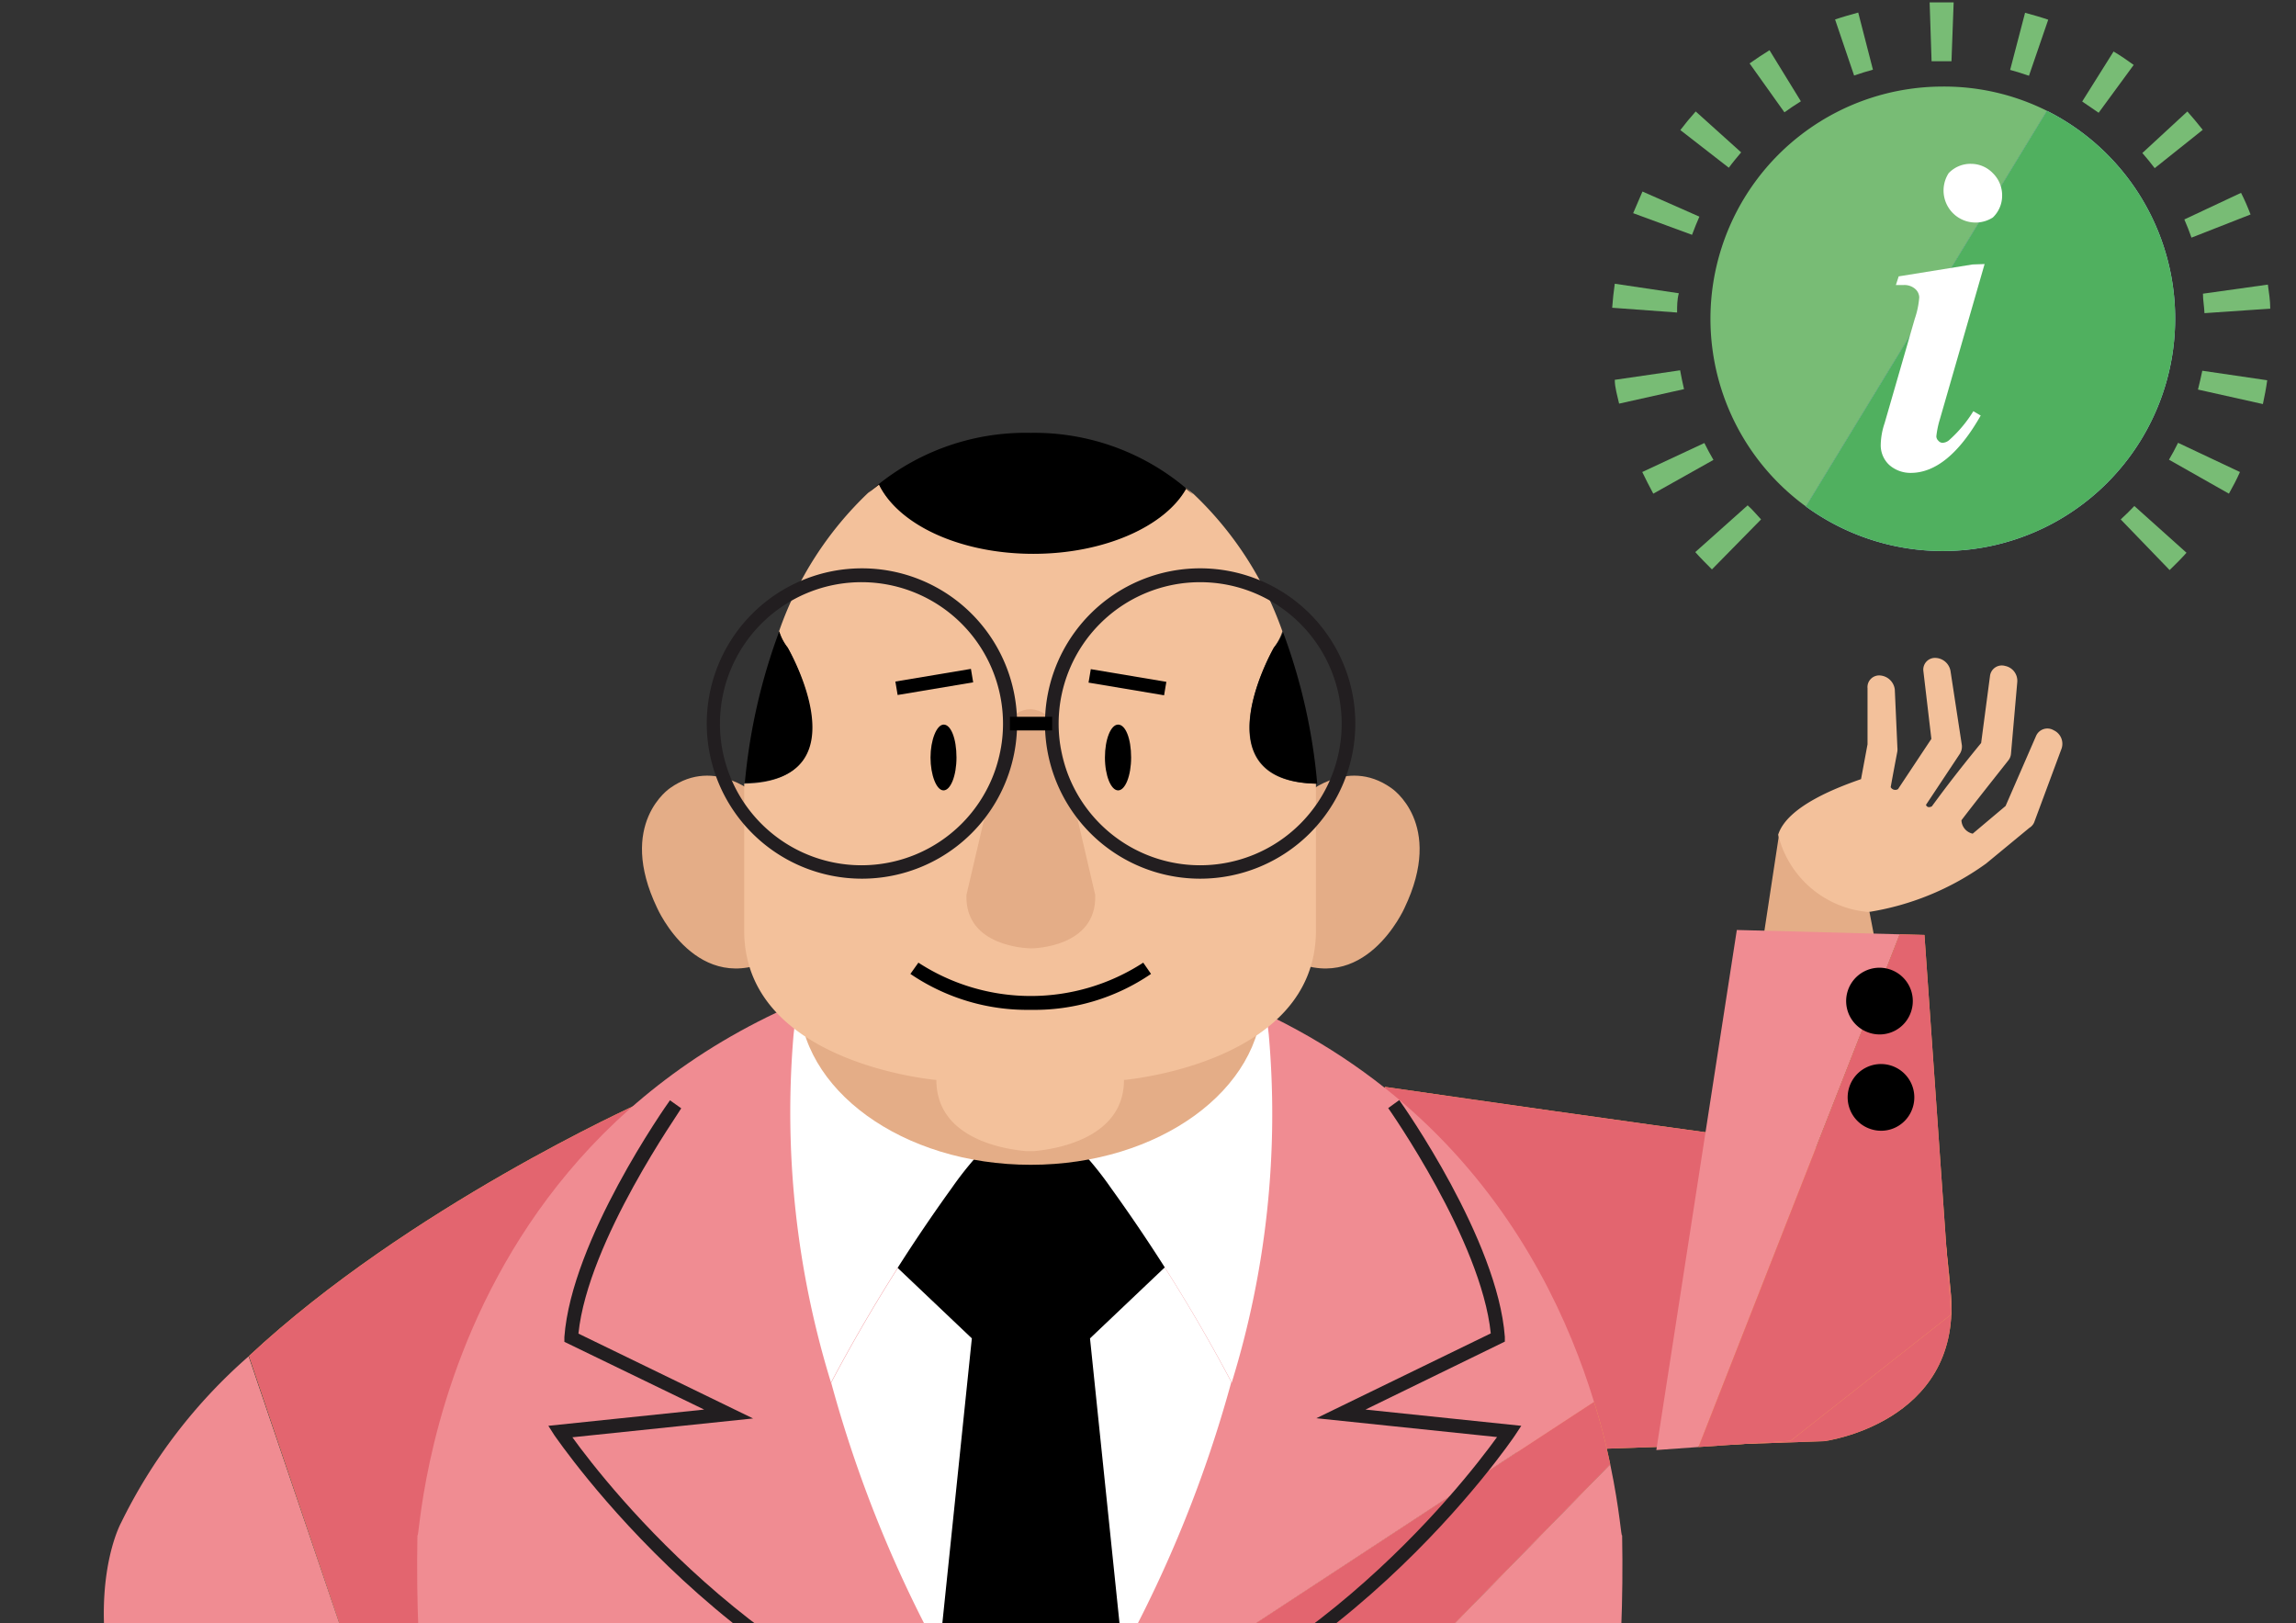 <svg id="DADOS_INFORMAÇÃO_E_CONHECIMENTO" data-name="DADOS , INFORMAÇÃO E CONHECIMENTO" xmlns="http://www.w3.org/2000/svg" xmlns:xlink="http://www.w3.org/1999/xlink" viewBox="0 0 106.1 75"><rect x="0" y="0" width="106.1" height="75" fill="#333333" stroke="none"/><defs><style>.cls-1{fill:none;}.cls-2{clip-path:url(#clip-path);}.cls-3{fill:#f8caa9;}.cls-4{clip-path:url(#clip-path-2);}.cls-5{fill:#78bc75;}.cls-6{fill:#a3d9f5;}.cls-7{fill:#50b05f;}.cls-8{fill:#fff;}.cls-9{fill:#e4ad87;}.cls-10{fill:#f6aa55;}.cls-11{fill:#e3656f;}.cls-12{fill:#f08c92;}.cls-13{fill:#f3c19b;}.cls-14{fill:#221e20;}</style><clipPath id="clip-path"><rect class="cls-1" y="-95" width="106.1" height="75"/></clipPath><clipPath id="clip-path-2"><rect class="cls-1" width="106.1" height="75"/></clipPath></defs><g class="cls-2"><path d="M26.18,68.3a48.46,48.46,0,0,1-7.29,5.39A.7.7,0,0,0,19.23,75c3,0,8.43-1,15.59-6.24L35,67a63.06,63.06,0,0,1-7.41,3.91C28,69.73,27.17,68.88,26.18,68.3Z"/><path class="cls-3" d="M35.49,23.88c4.23-6.62-14.17-2.12-14.17-2.12l7.68,44s-1.14,1.12-2.82,2.58c1,.58,1.79,1.43,1.36,2.58A63.06,63.06,0,0,0,35,67l1.86-25.48S31.25,30.5,35.49,23.88Z"/><path d="M54.87,68.3a48.46,48.46,0,0,0,7.29,5.39A.7.7,0,0,1,61.83,75c-3,0-8.44-1-15.6-6.24L46.1,67a63.06,63.06,0,0,0,7.41,3.91C53.08,69.73,53.88,68.88,54.87,68.3Z"/><path class="cls-3" d="M45.56,23.88c-4.23-6.62,14.17-2.12,14.17-2.12l-7.68,44s1.14,1.12,2.82,2.58c-1,.58-1.79,1.43-1.36,2.58A63.06,63.06,0,0,1,46.1,67L44.24,41.49S49.8,30.5,45.56,23.88Z"/><path d="M47.82-23.12l-6.77-3.56v-.54l-.52.27L40-27.22v.54l-6.76,3.56S18.81-17,18.41-5L20,24.28a81.46,81.46,0,0,0,20.53,3.18,81.33,81.33,0,0,0,20.52-3.18L62.64-5C62.25-17,47.82-23.12,47.82-23.12Z"/></g><g class="cls-4"><path class="cls-5" d="M89.72,4A10.73,10.73,0,0,0,83.45,23.4L94.59,5.12A10.61,10.61,0,0,0,89.72,4Z"/><path class="cls-5" d="M98.6,3c-.3-.22-.61-.43-.93-.62L96.22,4.69l.76.52Z"/><path class="cls-5" d="M85.87.58c-.36.1-.72.2-1.07.32l.88,2.59c.28-.1.58-.19.87-.27Z"/><path class="cls-5" d="M101.79,6c-.23-.29-.47-.58-.71-.85L99,7.07c.2.23.39.46.57.7Z"/><path class="cls-5" d="M94.65.91C94.3.79,93.94.69,93.58.59l-.69,2.64q.44.12.87.27Z"/><path class="cls-5" d="M104.91,14.26c0-.37-.06-.75-.11-1.11l-3,.42c0,.3.06.6.07.9Z"/><path class="cls-5" d="M104,9.91c-.13-.34-.28-.69-.44-1l-2.62,1.23q.18.41.33.84Z"/><path class="cls-5" d="M74.62,13.11q-.08.56-.12,1.11l3,.22c0-.3,0-.6.08-.89Z"/><path class="cls-5" d="M81.77,2.32c-.31.19-.62.4-.92.61l1.61,2.26c.25-.18.5-.35.76-.51Z"/><path class="cls-5" d="M90.18,2.82l.1-2.71c-.37,0-.74,0-1.11,0l.09,2.72h.92Z"/><path class="cls-5" d="M75.89,21.81q.24.5.51,1l2.78-1.56c-.15-.26-.29-.51-.42-.78Z"/><path class="cls-5" d="M74.62,17.55c0,.36.12.73.2,1.1l3-.67q-.1-.43-.18-.87Z"/><path class="cls-5" d="M78.36,5.15c-.25.28-.49.57-.71.86l2.24,1.74c.18-.25.38-.48.57-.71Z"/><path class="cls-5" d="M75.9,8.85c-.15.34-.3.69-.43,1l2.72,1c.11-.29.22-.57.34-.84Z"/><path class="cls-5" d="M103,22.81c.18-.32.36-.66.51-1l-2.86-1.35q-.2.41-.42.78Z"/><path class="cls-5" d="M98,24l2.26,2.34c.27-.26.53-.52.78-.8l-2.41-2.16C98.45,23.57,98.24,23.78,98,24Z"/><path class="cls-5" d="M80.76,23.35l-2.42,2.16c.25.28.51.54.77.8L81.38,24C81.16,23.77,81,23.56,80.76,23.35Z"/><path class="cls-5" d="M101.57,18l3,.67c.08-.37.15-.73.2-1.1l-3-.44Q101.68,17.56,101.57,18Z"/><path class="cls-6" d="M94.59,5.12,83.45,23.4A10.74,10.74,0,1,0,94.59,5.12Z"/><path class="cls-7" d="M94.59,5.12,83.45,23.4A10.74,10.74,0,1,0,94.59,5.12Z"/><path class="cls-8" d="M91.09,7.57a1.4,1.4,0,0,1,1,.43,1.43,1.43,0,0,1,.43,1.05,1.39,1.39,0,0,1-.43,1A1.48,1.48,0,0,1,90.05,8,1.39,1.39,0,0,1,91.09,7.57Zm.62,4.63-2.06,7.15a4.24,4.24,0,0,0-.17.81.28.28,0,0,0,.09.2.26.26,0,0,0,.19.1.5.5,0,0,0,.34-.15A5.93,5.93,0,0,0,91.19,19l.34.2c-1,1.76-2.09,2.65-3.23,2.65a1.48,1.48,0,0,1-1-.37,1.24,1.24,0,0,1-.39-.93,3.3,3.3,0,0,1,.18-1l1.39-4.81a4,4,0,0,0,.21-1,.54.54,0,0,0-.2-.4.76.76,0,0,0-.52-.17h-.36l.13-.4,3.41-.55Z"/><polygon class="cls-9" points="82.21 38.57 81.3 44.55 86.84 44.47 86.39 42.14 82.21 38.57"/><path class="cls-10" d="M59,67.46l25.3-.87s6.27-.82,5.86-6.72c0,0-.56-6.5-1.06-6.29S64,50.22,64,50.22Z"/><path class="cls-11" d="M59,67.46l25.3-.87s6.27-.82,5.86-6.72c0,0-.56-6.5-1.06-6.29S64,50.22,64,50.22Z"/><polygon class="cls-12" points="80.26 42.97 76.54 67 78.49 66.86 87.79 43.17 80.26 42.97"/><polygon class="cls-10" points="90.16 60.74 88.93 43.2 87.79 43.17 78.49 66.86 82.75 66.57 90.16 60.74"/><polygon class="cls-11" points="90.16 60.74 88.93 43.2 87.79 43.17 78.49 66.86 82.75 66.57 90.16 60.74"/><path d="M88.39,51.17a1.53,1.53,0,0,1-1.94,1,1.54,1.54,0,1,1,1.94-1Z"/><path d="M88.32,46.72a1.53,1.53,0,0,1-1.94,1,1.54,1.54,0,1,1,1.94-1Z"/><path class="cls-13" d="M93.78,38.25l-2,1.65-.07.05a12.63,12.63,0,0,1-5.36,2.19,4.7,4.7,0,0,1-4.18-3.57C82.59,37.23,85,36.35,86,36l.3-1.61,0-2.59a.54.54,0,0,1,.58-.59.74.74,0,0,1,.68.65l.12,2.68a.91.91,0,0,1,0,.17c-.13.68-.23,1.22-.31,1.66a.24.24,0,0,0,.34.09l1.54-2.32L88.88,31a.54.54,0,0,1,.58-.6.73.73,0,0,1,.68.64l.52,3.4a.63.63,0,0,1-.1.4L89,37.19c.06.14.18.11.27.07.37-.5,1-1.37,2.28-2.93l.41-3.1a.55.55,0,0,1,.7-.46.7.7,0,0,1,.56.74l-.29,3.31a.56.56,0,0,1-.12.31c-.79,1-1.63,2.06-2.17,2.77a.66.66,0,0,0,.52.62l1.52-1.28L94.09,34a.57.57,0,0,1,.81-.26.69.69,0,0,1,.37.84L94,38A.55.55,0,0,1,93.78,38.25Z"/><path class="cls-10" d="M29.51,51s-10.63,4.78-18,11.65L18,81.83l8.53-4.32Z"/><path class="cls-11" d="M29.51,51s-10.63,4.78-18,11.65L18,81.83l8.53-4.32Z"/><path class="cls-12" d="M5.59,70.37s-4.46,8.11,7.78,22.37l7.16-3.55L18,81.83h0L11.49,62.67A24.47,24.47,0,0,0,5.59,70.37Z"/><path class="cls-10" d="M73.66,64.77,24.55,96.9a24,24,0,0,0,5.08,7H39L74.41,67.66C74.23,66.81,74,65.84,73.66,64.77Z"/><path class="cls-11" d="M73.66,64.77,24.55,96.9a24,24,0,0,0,5.08,7H39L74.41,67.66C74.23,66.81,74,65.84,73.66,64.77Z"/><path class="cls-12" d="M74.41,67.66,39,103.88H64.62s10.79-9,10.34-32.95C74.92,71.11,74.86,69.8,74.41,67.66Z"/><path class="cls-12" d="M47.63,43.69v-.14l-.51.07-.5-.07v.14c-26.72,3.73-27.18,28-27.33,27.24-.23,12.39,2.53,20.76,5.26,26L73.66,64.77C71.44,57.52,65.24,46.15,47.63,43.69Z"/><path class="cls-14" d="M47.19,81.42c-13-2.38-21.48-15-21.57-15.1l-.28-.44,7.2-.75L26.08,62v-.22c.33-4.48,4.69-10.68,4.88-10.94l.52.37c0,.06-4.31,6.11-4.75,10.41l8.07,3.92-8.35.87c1.61,2.23,9.47,12.31,20.84,14.4Z"/><path class="cls-14" d="M48.45,81.42l-.12-.62c11.38-2.09,19.24-12.17,20.85-14.4l-8.35-.87,8.06-3.92c-.44-4.3-4.7-10.35-4.74-10.41l.51-.37c.19.26,4.55,6.46,4.88,10.94l0,.22L63.1,65.13l7.2.75-.29.44C69.93,66.44,61.45,79,48.45,81.42Z"/><path class="cls-8" d="M56.9,63.86a76.81,76.81,0,0,0-5.59-9h0c-.75-2.12-3.67-3.74-3.67-3.74h0S44.72,52.77,44,54.89a76.81,76.81,0,0,0-5.59,9,58.07,58.07,0,0,0,5,12.46s2.91,4,4.23,5.36h0c1.32-1.37,4.23-5.36,4.23-5.36h0A58.07,58.07,0,0,0,56.9,63.86Z"/><polygon points="54.92 57.52 47.64 49.16 40.36 57.52 44.91 61.84 43.41 76.32 47.64 81.68 51.87 76.32 50.37 61.84 54.92 57.52"/><path class="cls-8" d="M58.63,47.8c-.08-.71-.15-1.09-.15-1.09l-.76.09-.42-.46-1,.64a33.46,33.46,0,0,1-8.21,3.8l-.41.1-.41-.1A33.46,33.46,0,0,1,39,47l-1-.64-.41.46-.77-.09s-.07.38-.15,1.09a42.39,42.39,0,0,0,1.73,16.06,76.81,76.81,0,0,1,5.59-9,15.7,15.7,0,0,1,3.67-3.74,15.51,15.51,0,0,1,3.67,3.74,76.81,76.81,0,0,1,5.59,9A42,42,0,0,0,58.63,47.8Z"/><ellipse class="cls-9" cx="47.63" cy="46.06" rx="10.71" ry="7.76"/><path class="cls-9" d="M35.07,36.82s-2-1.9-4.1-.41c0,0-2.48,1.63-.6,5.55,0,0,1.85,4.19,5.44,2.3Z"/><polygon class="cls-9" points="31.98 37.8 34.75 40.99 33.12 42.96 31.98 37.8"/><path class="cls-9" d="M60.19,36.82s2-1.9,4.1-.41c0,0,2.49,1.63.61,5.55,0,0-1.86,4.19-5.45,2.3Z"/><polygon class="cls-9" points="63.29 37.8 60.52 40.99 62.15 42.96 63.29 37.8"/><path class="cls-13" d="M58.87,29.92a2.57,2.57,0,0,0,.39-.75,16.07,16.07,0,0,0-4.11-6.35l-.34-.27c-1,1.76-3.76,3-7.06,3s-6.23-1.34-7.13-3.17l-.5.39A16.1,16.1,0,0,0,36,29.17a2.25,2.25,0,0,0,.39.75s3.55,6.19-2,6.29h0V43c0,6.15,8.88,6.9,8.88,6.9,0,2.71,3.13,3.2,4.16,3.29v0h.34v0c1-.09,4.17-.58,4.17-3.29,0,0,8.87-.75,8.87-6.9V36.21C55.31,36.11,58.87,29.92,58.87,29.92Z"/><path d="M47.75,25.59c3.3,0,6.09-1.28,7.06-3l.34.27A10.87,10.87,0,0,0,47.63,20a10.9,10.9,0,0,0-7.51,2.78l.5-.39C41.52,24.25,44.37,25.59,47.75,25.59Z"/><path d="M36.4,29.92a2.25,2.25,0,0,1-.39-.75,27.09,27.09,0,0,0-1.59,7C40,36.11,36.4,29.92,36.4,29.92Z"/><path d="M58.87,29.92s-3.56,6.19,2,6.29h0a26.74,26.74,0,0,0-1.58-7A2.57,2.57,0,0,1,58.87,29.92Z"/><path class="cls-9" d="M50.61,41.35l-1.75-7.52s-.26-1-1.22-1.06h0c-1,0-1.22,1.06-1.22,1.06l-1.76,7.52c-.08,2.43,2.89,2.47,3,2.47h0C47.73,43.82,50.7,43.78,50.61,41.35Z"/><path d="M44.2,35c0,.84-.27,1.52-.6,1.52S43,35.8,43,35s.28-1.52.61-1.52S44.2,34.12,44.2,35Z"/><path d="M52.27,35c0,.84-.27,1.52-.6,1.52s-.61-.68-.61-1.52.27-1.52.61-1.52S52.27,34.12,52.27,35Z"/><path d="M47.63,46.66A9.59,9.59,0,0,1,42.07,45l.37-.52a9.53,9.53,0,0,0,10.39,0l.36.52A9.55,9.55,0,0,1,47.63,46.66Z"/><rect x="41.4" y="31.2" width="3.54" height="0.63" transform="translate(-4.61 7.56) rotate(-9.51)"/><rect x="51.78" y="29.75" width="0.63" height="3.54" transform="translate(12.39 77.68) rotate(-80.47)"/><path class="cls-14" d="M39.82,40.6A7.17,7.17,0,1,1,47,33.44,7.17,7.17,0,0,1,39.82,40.6Zm0-13.7a6.54,6.54,0,1,0,6.53,6.54A6.54,6.54,0,0,0,39.82,26.9Z"/><path class="cls-14" d="M55.46,40.6a7.17,7.17,0,1,1,7.17-7.16A7.17,7.17,0,0,1,55.46,40.6Zm0-13.7A6.54,6.54,0,1,0,62,33.44,6.54,6.54,0,0,0,55.46,26.9Z"/><rect x="46.67" y="33.12" width="1.95" height="0.63"/></g></svg>